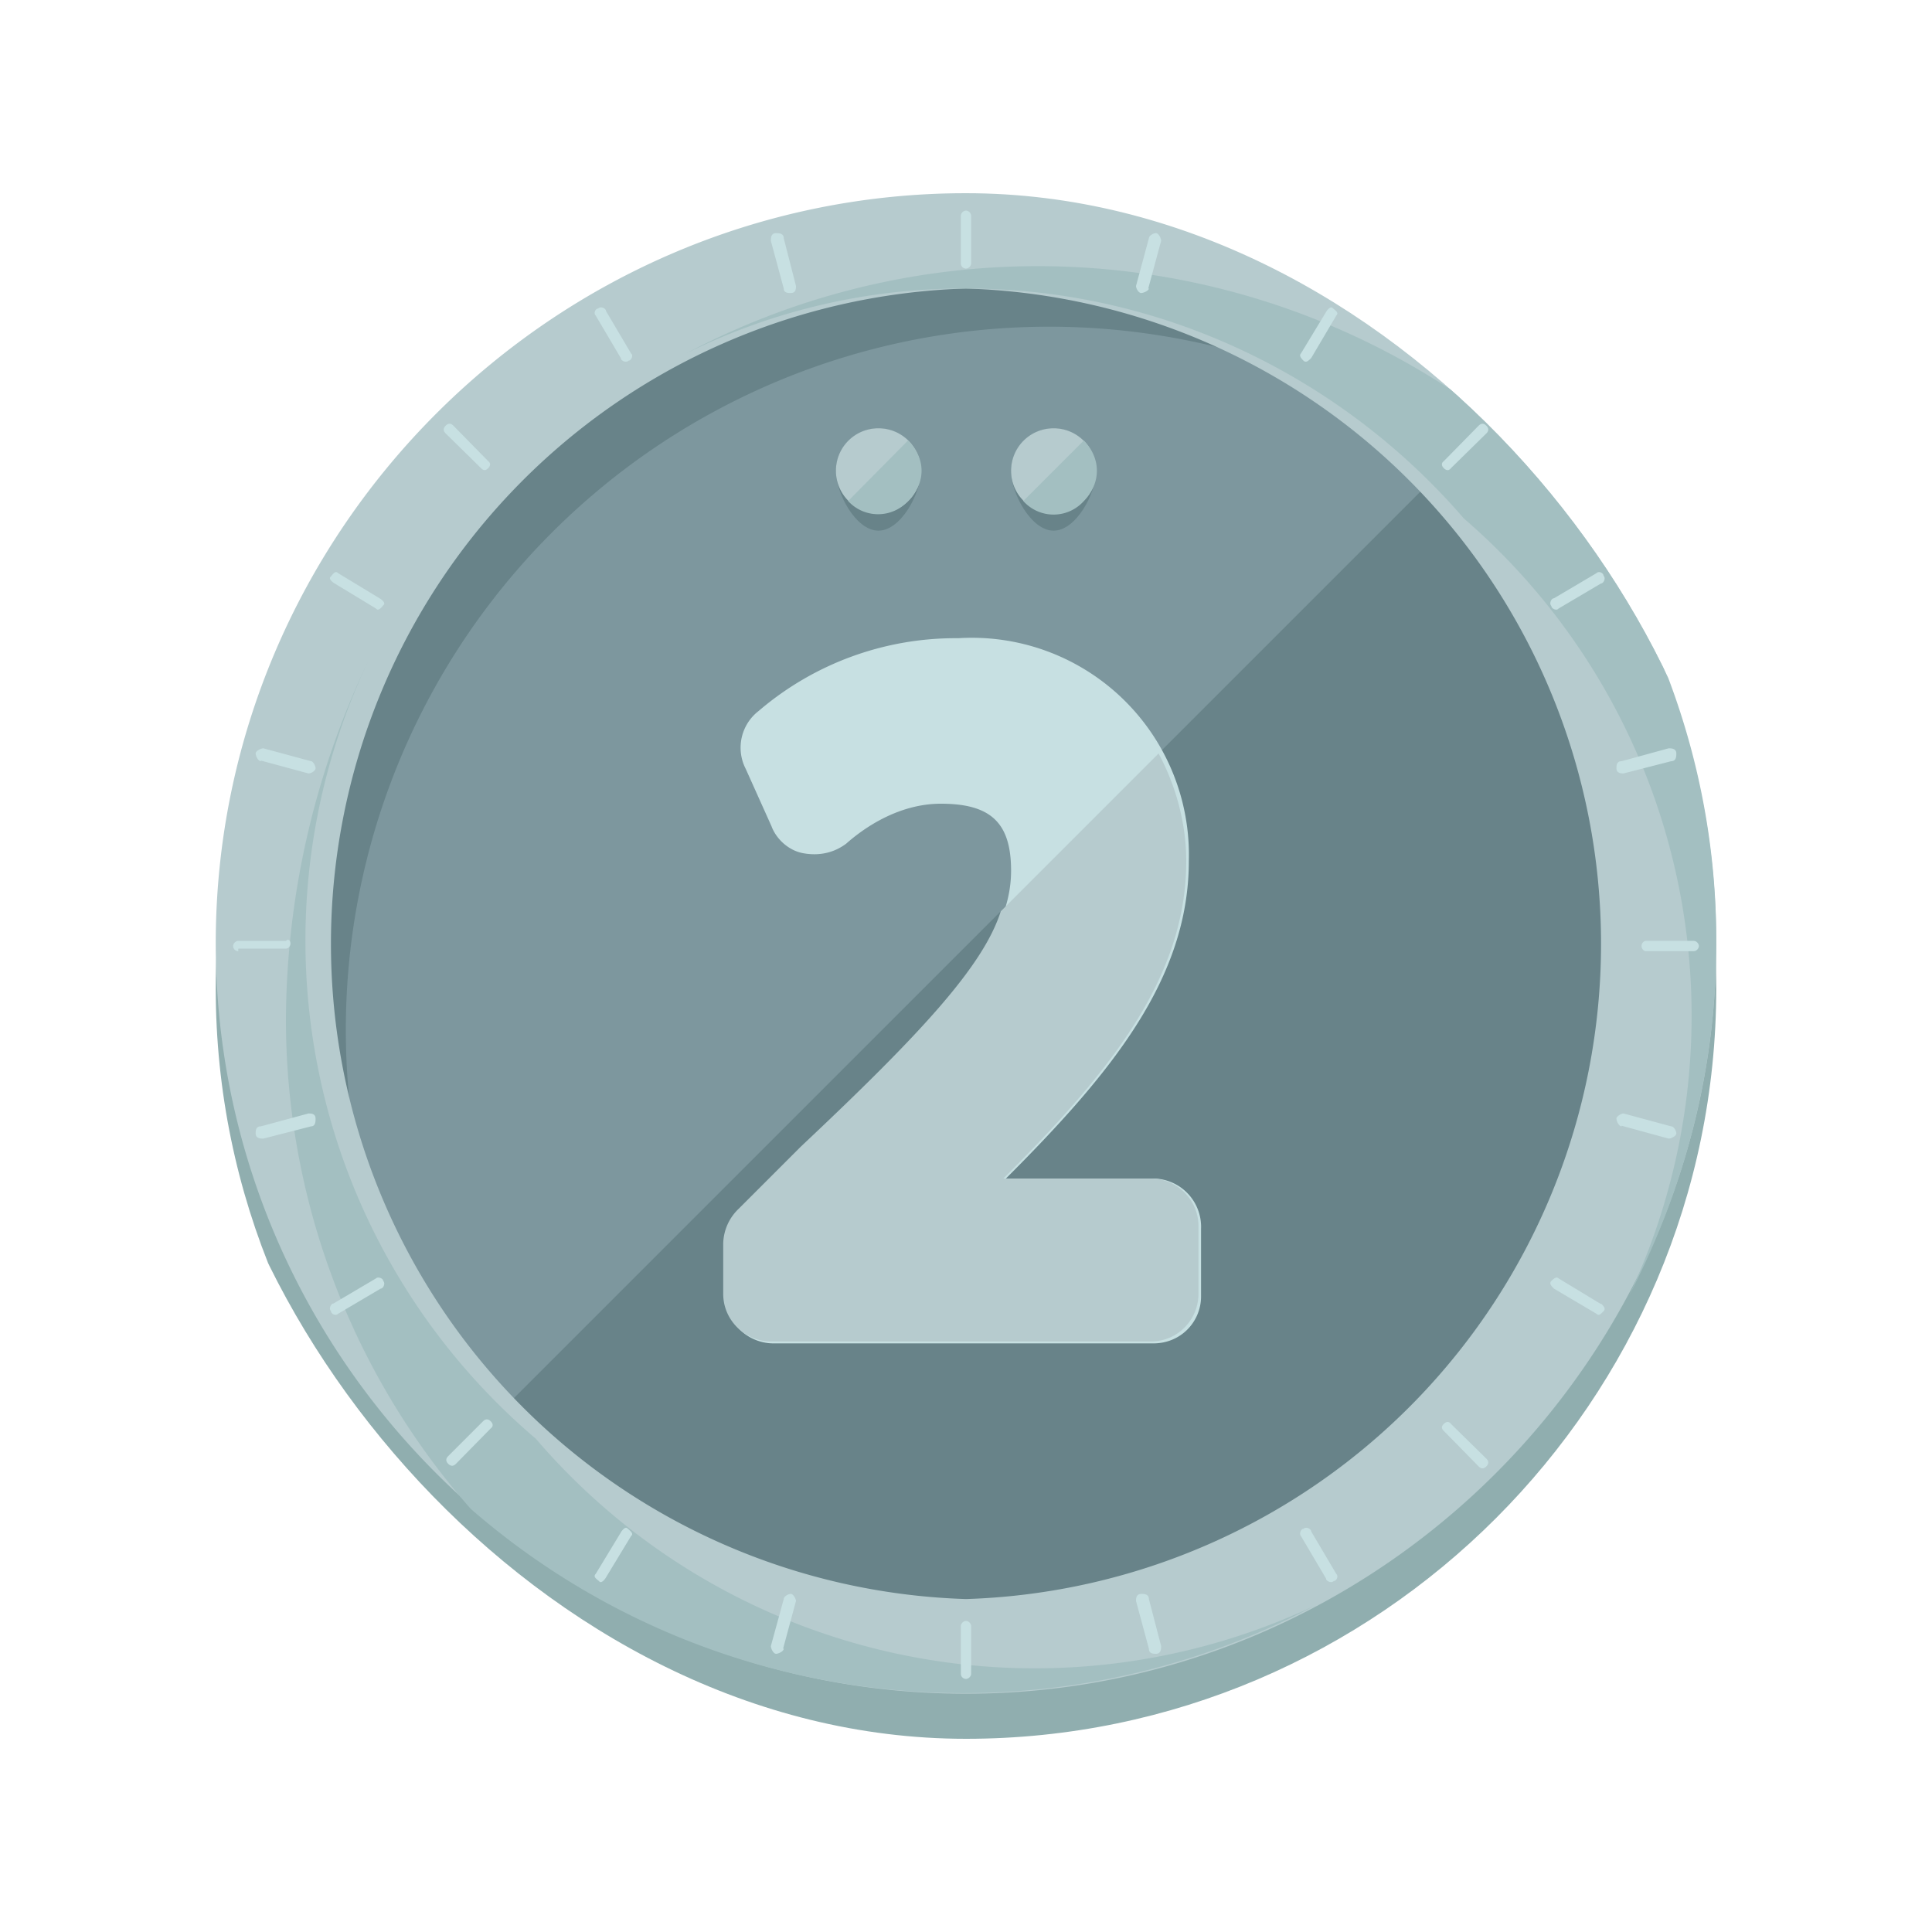 <svg
  xmlns="http://www.w3.org/2000/svg"
  width="30"
  height="30"
  fill="none"
>
  <g filter="url(#a)">
    <g clip-path="url(#b)">
      <rect
        width="24"
        height="24"
        x="3"
        y="2"
        fill="#fff"
        rx="12"
      />
      <path
        fill="#90AEAF"
        d="M15 26C8.6 26 3.35 20.76 3.35 14.35 3.35 7.95 8.59 2.7 15 2.7c6.4 0 11.65 5.24 11.65 11.65C26.65 20.75 21.41 26 15 26Z"
      />
      <path
        fill="#7D979E"
        d="M15 24.56a10.91 10.91 0 1 0 0-21.82 10.91 10.91 0 0 0 0 21.82Z"
      />
      <path
        fill="#688389"
        d="M5.37 14.97A10.92 10.92 0 0 1 23.3 6.62 10.81 10.81 0 0 0 15 2.74 10.92 10.92 0 0 0 7.97 22a10.74 10.74 0 0 1-2.6-7.03Z"
      />
      <path
        fill="#688389"
        d="M22.73 5.96A10.92 10.92 0 1 1 7.27 21.42"
      />
      <path
        fill="#B6CBCE"
        d="M15 25.3c-6.4 0-11.65-5.24-11.65-11.65C3.35 7.25 8.59 2 15 2c6.4 0 11.65 5.24 11.65 11.65 0 6.4-5.24 11.65-11.65 11.65Zm0-21.82a10.18 10.18 0 0 0 0 20.35 10.18 10.18 0 0 0 0-20.35Z"
      />
      <path
        fill="#A3BFC1"
        d="M26.65 13.65A11.5 11.5 0 0 0 23.78 6a11.68 11.68 0 0 0-13.13-1.51A9.68 9.68 0 0 1 15 3.48c3.07 0 5.86 1.4 7.73 3.57a10.2 10.2 0 0 1 2.56 12.08c.85-1.63 1.36-3.5 1.36-5.48ZM4.44 14.78a11.5 11.5 0 0 0 2.87 7.65 11.65 11.65 0 0 0 13.09 1.51 10.2 10.2 0 0 1-12.08-2.6 10.15 10.15 0 0 1-2.6-12.08 13.07 13.07 0 0 0-1.28 5.52Z"
      />
      <path
        fill="#C7E0E2"
        d="M15.08 3.09c0 .04-.04.08-.08.08a.08.08 0 0 1-.08-.08v-.74c0-.04.04-.08.08-.08s.08.04.08.08v.74ZM15.08 24.99c0 .04-.04.08-.08.08a.08.08 0 0 1-.08-.08v-.74c0-.04.04-.08.08-.08s.08.04.08.08V25ZM22.53 6.27c-.03.04-.07.04-.11 0-.04-.04-.04-.08 0-.11l.54-.55c.04-.04.08-.04.12 0 .04.04.04.08 0 .12l-.55.54ZM7.08 21.73c-.04.04-.08.04-.12 0-.04-.04-.04-.08 0-.12l.54-.54c.04-.04.08-.04.12 0 .04.04.04.08 0 .11l-.54.55ZM25.56 13.77c-.04 0-.07-.04-.07-.08s.03-.08.07-.08h.74c.04 0 .08.04.08.08s-.04.08-.08.08h-.74ZM3.7 13.77a.08.08 0 0 1-.08-.08c0-.04.04-.08.08-.08h.74c.04-.04.07 0 .07.04s-.03.08-.07.08H3.7v.04ZM22.42 21.22c-.04-.04-.04-.07 0-.11.04-.04.08-.04.11 0l.55.54c.04.04.04.08 0 .12-.04.04-.08.04-.12 0l-.54-.55ZM6.92 5.73c-.04-.04-.04-.08 0-.12.04-.04.08-.04.12 0l.54.55c.04.03.04.07 0 .11-.04.04-.07.04-.11 0l-.55-.54ZM9.8 4.49c.04.03 0 .11-.04.11-.04.04-.12 0-.12-.04l-.39-.66c-.04-.04 0-.11.04-.11.04-.04.12 0 .12.04l.39.66ZM20.75 23.44c.04.04 0 .11-.04.11-.04.04-.12 0-.12-.04l-.39-.66c-.03-.03 0-.11.04-.11.04-.04.12 0 .12.04l.39.66ZM17.84 3.48c0 .03-.08.07-.12.07-.04 0-.08-.07-.08-.11l.2-.74c0-.04.07-.08.11-.08.04 0 .08.08.08.12l-.2.74ZM12.17 24.6c0 .04-.08.08-.12.08-.04 0-.08-.08-.08-.12l.2-.73c0-.04.07-.08.11-.08.04 0 .08.08.08.11l-.2.74ZM24.2 8.45c-.03.04-.11 0-.11-.04-.04-.04 0-.12.04-.12l.66-.39c.04-.04.11 0 .11.04.04.04 0 .12-.04.12l-.66.39ZM5.25 19.4c-.04.04-.11 0-.11-.04-.04-.04 0-.12.04-.12l.66-.39c.03-.03.11 0 .11.04.04.04 0 .12-.04.12l-.66.39ZM25.18 16.49c-.04 0-.08-.08-.08-.12 0-.04.08-.08.11-.08l.74.2c.04 0 .08.07.08.11 0 .04-.08.08-.12.08l-.73-.2ZM4.05 10.82c-.04 0-.08-.08-.08-.12 0-.04.08-.08.12-.08l.74.2c.03 0 .07.07.07.11 0 .04-.07.08-.11.08l-.74-.2ZM5.91 8.3c.04.03.08.07.04.1-.04.05-.08.09-.11.05l-.66-.4c-.04-.03-.08-.07-.04-.1.04-.05.07-.09.11-.05l.66.4ZM24.86 19.24c.04.04.08.08.04.12-.04.04-.07.08-.11.04l-.66-.39c-.04-.04-.08-.08-.04-.12.04-.04.08-.07.11-.04l.66.4ZM12.36 3.44c0 .04 0 .11-.08.11-.04 0-.11 0-.11-.07l-.2-.74c0-.04 0-.12.08-.12.04 0 .12 0 .12.08l.19.74ZM18.03 24.56c0 .04 0 .12-.08.12-.04 0-.11 0-.11-.08l-.2-.74c0-.03 0-.11.08-.11.04 0 .12 0 .12.08l.19.73ZM20.36 4.56c-.04.04-.08.08-.12.04-.04-.04-.07-.08-.04-.11l.4-.66c.03-.04.07-.08.1-.04.05.04.09.07.05.11l-.39.66ZM9.4 23.51c-.03.04-.07.08-.1.04-.05-.04-.09-.07-.05-.11l.4-.66c.03-.04.07-.08.1-.04.05.04.09.08.05.11l-.4.66ZM25.21 11.01c-.03 0-.11 0-.11-.08 0-.04 0-.11.08-.11l.73-.2c.04 0 .12 0 .12.08 0 .04 0 .12-.08.12l-.74.19ZM4.09 16.68c-.04 0-.12 0-.12-.08 0-.04 0-.11.08-.11l.74-.2c.04 0 .11 0 .11.08 0 .04 0 .12-.07.12l-.74.19ZM17.91 17.3h-2.29c1.63-1.63 2.84-3.1 2.84-4.93a3.37 3.37 0 0 0-3.58-3.46 4.7 4.7 0 0 0-3.1 1.13.72.72 0 0 0-.2.9l.4.89c.07.19.26.38.5.42.23.04.46 0 .66-.15.27-.24.81-.62 1.47-.62.78 0 1.09.3 1.09 1.04 0 1.1-.97 2.18-3.22 4.32l-.97.97a.77.77 0 0 0-.24.54v.78c0 .42.35.73.74.73h5.9c.43 0 .74-.34.74-.73v-1.05a.75.75 0 0 0-.74-.78Z"
      />
      <path
        fill="#B6CBCE"
        d="m12.44 16.8-.97.97a.77.77 0 0 0-.24.54v.78c0 .42.35.74.74.74h5.9c.43 0 .74-.35.74-.74v-1.05a.74.74 0 0 0-.74-.74h-2.29c1.63-1.63 2.84-3.1 2.84-4.93 0-.58-.16-1.17-.43-1.67l-2.45 2.45c-.27.85-1.24 1.9-3.1 3.65Z"
      />
      <path
        fill="#688389"
        d="M14.3 6.31c0 .35-.31.93-.66.93-.35 0-.66-.58-.66-.93 0-.35.31-.66.66-.66.35 0 .66.31.66.66Z"
      />
      <path
        fill="#B6CBCE"
        d="M13.64 6.97a.66.66 0 1 0 0-1.32.66.66 0 0 0 0 1.32Z"
      />
      <path
        fill="#A3BFC1"
        d="M14.1 5.84c.28.28.28.66 0 .94a.63.63 0 0 1-.93 0"
      />
      <path
        fill="#688389"
        d="M17.02 6.31c0 .35-.31.93-.66.93-.35 0-.66-.58-.66-.93 0-.35.3-.66.66-.66.35 0 .66.31.66.66Z"
      />
      <path
        fill="#B6CBCE"
        d="M16.36 6.97a.66.66 0 1 0 0-1.32.66.66 0 0 0 0 1.32Z"
      />
      <path
        fill="#A3BFC1"
        d="M16.83 5.84c.27.28.27.66 0 .94a.63.63 0 0 1-.94 0"
      />
    </g>
  </g>
  <defs>
    <clipPath id="b">
      <rect
        width="24"
        height="24"
        x="3"
        y="2"
        fill="#fff"
        rx="12"
      />
    </clipPath>
    <filter
      id="a"
      width="30"
      height="30"
      x="0"
      y="0"
      color-interpolation-filters="sRGB"
      filterUnits="userSpaceOnUse"
    >
      <feFlood
        flood-opacity="0"
        result="BackgroundImageFix"
      />
      <feColorMatrix
        in="SourceAlpha"
        result="hardAlpha"
        values="0 0 0 0 0 0 0 0 0 0 0 0 0 0 0 0 0 0 127 0"
      />
      <feOffset dy="1" />
      <feGaussianBlur stdDeviation="1.5" />
      <feColorMatrix values="0 0 0 0 0.567 0 0 0 0 0.641 0 0 0 0 0.752 0 0 0 0.3 0" />
      <feBlend
        in2="BackgroundImageFix"
        result="effect1_dropShadow_31932_92431"
      />
      <feBlend
        in="SourceGraphic"
        in2="effect1_dropShadow_31932_92431"
        result="shape"
      />
    </filter>
  </defs>
</svg>
